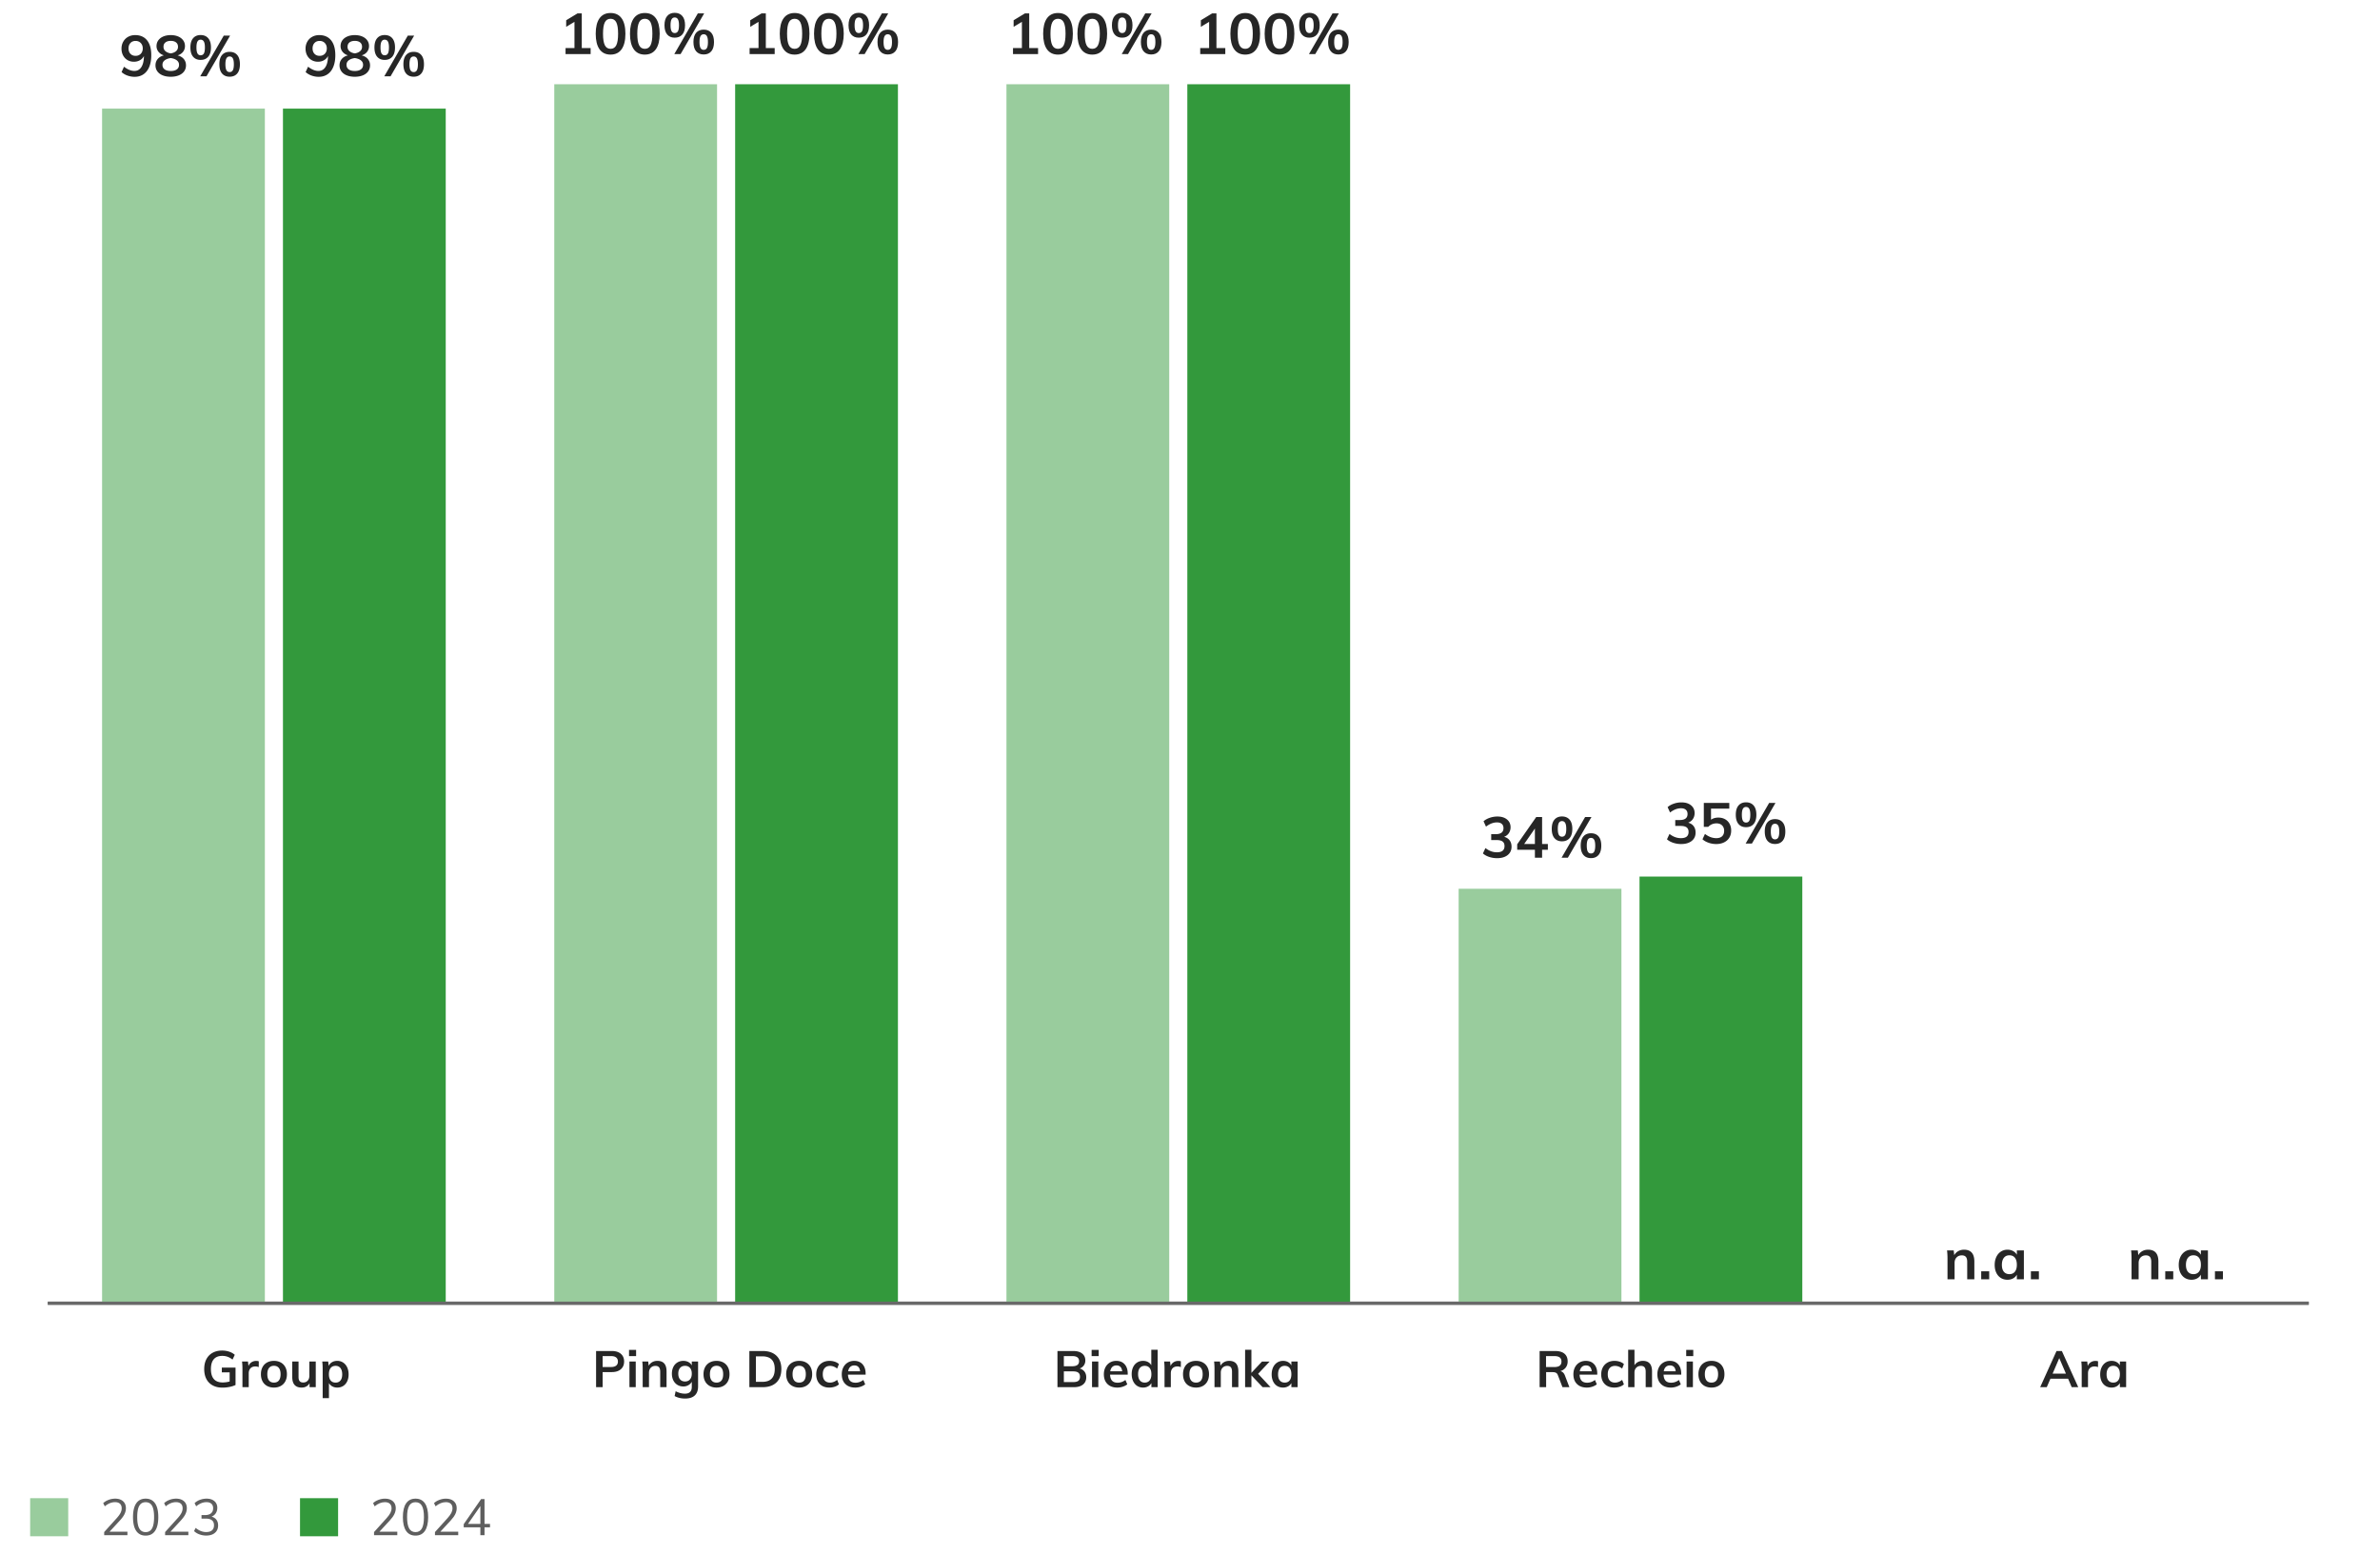 <svg xmlns="http://www.w3.org/2000/svg" width="750" height="490" viewBox="0 0 750 490"><path fill="none" stroke="#696969" stroke-miterlimit="10" d="M15.067 410.575h712.482"/><g fill="none"><path d="M2.734 412.01c0 7.382-2.738 11.457-7.548 11.457-4.242 0-7.115-3.975-7.181-11.156 0-7.282 3.14-11.29 7.549-11.29 4.575 0 7.18 4.075 7.18 10.989zm-11.79.334c0 5.645 1.737 8.851 4.409 8.851 3.006 0 4.442-3.507 4.442-9.051 0-5.345-1.37-8.852-4.408-8.852-2.573 0-4.443 3.14-4.443 9.052zM2.735 335.202c0 7.382-2.739 11.457-7.548 11.457-4.243 0-7.115-3.975-7.182-11.157 0-7.281 3.14-11.29 7.549-11.29 4.576 0 7.181 4.076 7.181 10.99zm-11.79.334c0 5.645 1.736 8.851 4.409 8.851 3.005 0 4.442-3.507 4.442-9.052 0-5.344-1.37-8.851-4.41-8.851-2.572 0-4.442 3.14-4.442 9.052zM2.735 258.394c0 7.381-2.739 11.457-7.548 11.457-4.243 0-7.115-3.976-7.182-11.157 0-7.281 3.14-11.29 7.549-11.29 4.576 0 7.181 4.075 7.181 10.99zm-11.79.334c0 5.645 1.736 8.851 4.409 8.851 3.005 0 4.442-3.507 4.442-9.052 0-5.344-1.37-8.851-4.41-8.851-2.572 0-4.442 3.14-4.442 9.052zM2.735 181.585c0 7.382-2.739 11.457-7.548 11.457-4.243 0-7.115-3.975-7.182-11.156 0-7.282 3.14-11.29 7.549-11.29 4.576 0 7.181 4.075 7.181 10.99zm-11.79.334c0 5.645 1.736 8.852 4.409 8.852 3.005 0 4.442-3.507 4.442-9.052 0-5.344-1.37-8.851-4.41-8.851-2.572 0-4.442 3.14-4.442 9.051zM2.735 104.777c0 7.382-2.739 11.457-7.548 11.457-4.243 0-7.115-3.975-7.182-11.156 0-7.282 3.14-11.29 7.549-11.29 4.576 0 7.181 4.075 7.181 10.99zm-11.79.334c0 5.645 1.736 8.851 4.409 8.851 3.005 0 4.442-3.506 4.442-9.051 0-5.345-1.37-8.851-4.41-8.851-2.572 0-4.442 3.14-4.442 9.051zM2.734 27.969c0 7.382-2.738 11.457-7.548 11.457-4.242 0-7.115-3.975-7.181-11.156 0-7.282 3.14-11.29 7.549-11.29 4.575 0 7.18 4.075 7.18 10.989zm-11.79.334c0 5.645 1.737 8.851 4.409 8.851 3.006 0 4.442-3.507 4.442-9.051 0-5.345-1.37-8.852-4.408-8.852-2.573 0-4.443 3.14-4.443 9.052z"/></g><g fill="#33993c"><path d="M89.165 34.215h51.299v376.36H89.165zM231.662 26.534h51.299v384.041h-51.299zM374.158 26.534h51.299v384.041h-51.299zM516.655 276.161h51.299v134.414h-51.299z"/></g><g fill="#99cc9d"><path d="M32.167 34.215h51.299v376.36H32.167zM174.663 26.534h51.299v384.041h-51.299zM317.16 26.534h51.299v384.041H317.16zM459.656 280.001h51.299v130.574h-51.299z"/></g><g fill="#262626"><path d="M40.156 482.56v1.104h-7.328v-.993l3.985-4.416c.533-.596.921-1.135 1.167-1.616.245-.48.368-.96.368-1.44 0-.628-.182-1.112-.543-1.448-.364-.335-.881-.503-1.553-.503-1.088 0-2.166.437-3.232 1.312l-.497-1.009c.45-.426 1.014-.767 1.698-1.023a5.83 5.83 0 012.063-.384c1.045 0 1.872.269 2.48.808.608.539.912 1.266.912 2.183 0 .652-.147 1.278-.44 1.88-.294.604-.78 1.278-1.464 2.025l-3.249 3.52h5.633zM42.932 482.312c-.678-.987-1.016-2.435-1.016-4.345 0-1.909.338-3.357 1.016-4.343s1.666-1.48 2.967-1.48 2.29.493 2.968 1.48 1.017 2.43 1.017 4.328c0 1.909-.34 3.36-1.017 4.351-.678.992-1.666 1.488-2.968 1.488s-2.29-.493-2.967-1.479zm4.976-.776c.432-.769.648-1.963.648-3.584 0-1.61-.214-2.795-.64-3.552-.428-.758-1.1-1.137-2.017-1.137-.907 0-1.575.38-2.007 1.137-.433.757-.648 1.941-.648 3.552s.215 2.802.648 3.576 1.1 1.16 2.007 1.16 1.577-.385 2.01-1.152zM59.355 482.56v1.104h-7.328v-.993l3.985-4.416c.533-.596.922-1.135 1.168-1.616.245-.48.368-.96.368-1.44 0-.628-.182-1.112-.544-1.448-.363-.335-.881-.503-1.553-.503-1.088 0-2.165.437-3.231 1.312l-.496-1.009c.448-.426 1.012-.767 1.696-1.023a5.836 5.836 0 012.064-.384c1.045 0 1.871.269 2.48.808s.911 1.266.911 2.183c0 .652-.146 1.278-.44 1.88-.292.604-.78 1.278-1.463 2.025l-3.248 3.52h5.631zM68.203 478.8c.353.47.53 1.06.53 1.776 0 .992-.337 1.773-1.01 2.343-.671.572-1.583.857-2.735.857a6.189 6.189 0 01-2.12-.368 4.829 4.829 0 01-1.72-1.04l.512-1.008c1.056.874 2.154 1.311 3.295 1.311.81 0 1.428-.18 1.849-.544.42-.362.632-.895.632-1.6 0-1.397-.875-2.096-2.624-2.096H63.5v-1.103h1.056c.842 0 1.488-.187 1.936-.56.447-.374.672-.907.672-1.6 0-.619-.184-1.093-.553-1.424-.367-.331-.887-.496-1.56-.496-1.087 0-2.164.437-3.23 1.312l-.497-1.009a4.917 4.917 0 011.688-1.031 5.877 5.877 0 012.088-.376c1.024 0 1.842.26 2.456.783.613.524.92 1.228.92 2.113 0 .65-.16 1.221-.48 1.711-.32.492-.764.843-1.328 1.056.672.192 1.184.524 1.535.992z" opacity=".74"/></g><path fill="#99cc9d" d="M9.5 472h12v12h-12z"/><g fill="#262626"><path d="M125.197 482.56v1.104h-7.327v-.993l3.984-4.416c.533-.596.922-1.135 1.167-1.616.247-.48.37-.96.37-1.44 0-.628-.182-1.112-.545-1.448-.363-.335-.88-.503-1.552-.503-1.088 0-2.165.437-3.232 1.312l-.496-1.009c.448-.426 1.013-.767 1.696-1.023s1.37-.384 2.064-.384c1.045 0 1.871.269 2.48.808.608.539.912 1.266.912 2.183 0 .652-.147 1.278-.44 1.88-.294.604-.782 1.278-1.464 2.025l-3.248 3.52h5.631zM127.974 482.312c-.678-.987-1.017-2.435-1.017-4.345 0-1.909.339-3.357 1.017-4.343.676-.987 1.667-1.48 2.967-1.48s2.291.493 2.97 1.48c.676.986 1.015 2.43 1.015 4.328 0 1.909-.34 3.36-1.016 4.351-.678.992-1.668 1.488-2.969 1.488s-2.29-.493-2.967-1.479zm4.975-.776c.433-.769.649-1.963.649-3.584 0-1.61-.213-2.795-.641-3.552-.426-.758-1.098-1.137-2.016-1.137-.906 0-1.576.38-2.007 1.137-.432.757-.649 1.941-.649 3.552s.217 2.802.649 3.576 1.101 1.16 2.007 1.16 1.577-.385 2.008-1.152zM144.397 482.56v1.104h-7.327v-.993l3.984-4.416c.533-.596.923-1.135 1.168-1.616.245-.48.368-.96.368-1.44 0-.628-.182-1.112-.544-1.448s-.88-.503-1.552-.503c-1.088 0-2.166.437-3.232 1.312l-.496-1.009c.448-.426 1.013-.767 1.696-1.023s1.37-.384 2.063-.384c1.045 0 1.872.269 2.48.808.608.539.913 1.266.913 2.183 0 .652-.147 1.278-.44 1.88-.294.604-.782 1.278-1.464 2.025l-3.248 3.52h5.631zM154.414 481.183h-1.728v2.48h-1.312v-2.48h-5.248v-.991l5.487-7.92h1.073v7.823h1.728v1.088zm-3.04-1.088v-5.6l-3.888 5.6h3.888z" opacity=".74"/></g><path fill="#33993c" d="M94.542 472h12v12h-12z"/><path fill="none" stroke="#696969" stroke-miterlimit="10" d="M15.067 410.575h712.482"/><g fill="#262626"><path d="M46.346 12.707c.88 1.098 1.322 2.66 1.322 4.688 0 1.417-.211 2.635-.63 3.655s-1.022 1.8-1.81 2.34c-.785.54-1.718.81-2.798.81a6.64 6.64 0 01-2.24-.388 5.48 5.48 0 01-1.881-1.106l.773-1.692c1.14.888 2.227 1.332 3.258 1.332.947 0 1.683-.406 2.205-1.216.521-.81.795-1.97.818-3.483a3.09 3.09 0 01-1.25 1.314c-.558.325-1.191.487-1.898.487-.758 0-1.432-.174-2.026-.522s-1.06-.834-1.394-1.458c-.338-.624-.506-1.338-.506-2.142 0-.816.184-1.548.55-2.197a3.918 3.918 0 011.53-1.52c.654-.366 1.395-.55 2.223-.55 1.62 0 2.87.55 3.754 1.648zm-1.99 4.239c.42-.432.63-.996.63-1.693 0-.695-.21-1.262-.63-1.7s-.965-.657-1.637-.657c-.674 0-1.21.216-1.612.647-.402.433-.603 1.003-.603 1.71 0 .709.201 1.276.603 1.702.403.426.938.639 1.612.639.672 0 1.217-.217 1.636-.648zM57.91 18.584c.467.552.701 1.218.701 1.998 0 .731-.2 1.37-.603 1.917-.4.546-.965.962-1.692 1.25s-1.562.433-2.51.433c-.949 0-1.785-.144-2.511-.432s-1.291-.705-1.692-1.251c-.402-.546-.603-1.186-.603-1.917 0-.78.234-1.446.701-1.999.469-.551 1.117-.93 1.945-1.133-.72-.24-1.287-.618-1.7-1.135a2.79 2.79 0 01-.622-1.8c0-.695.192-1.305.576-1.827.383-.521.914-.923 1.592-1.206.678-.281 1.45-.422 2.315-.422.863 0 1.634.14 2.312.422.678.283 1.21.685 1.592 1.206.385.522.576 1.132.576 1.828 0 .696-.207 1.305-.621 1.827s-.98.89-1.701 1.107c.828.204 1.476.582 1.945 1.134zm-2.187 3.275c.463-.335.693-.816.693-1.44 0-.587-.238-1.062-.71-1.421-.476-.36-1.108-.594-1.9-.703-.792.109-1.425.343-1.9.703s-.71.834-.71 1.421c0 .624.23 1.105.693 1.44.46.337 1.101.505 1.918.505.814 0 1.453-.168 1.916-.505zm-3.592-8.495c-.406.323-.611.786-.611 1.386 0 .564.207 1.023.62 1.376.415.354.97.585 1.667.694.695-.109 1.25-.34 1.664-.694.414-.353.62-.812.62-1.376 0-.6-.204-1.062-.61-1.386-.409-.324-.967-.487-1.674-.487-.71 0-1.268.163-1.676.487zM60.854 17.873c-.57-.666-.856-1.641-.856-2.925 0-1.272.285-2.241.856-2.907.568-.666 1.357-1 2.365-1 1.021 0 1.818.334 2.394 1s.866 1.635.866 2.907c0 1.284-.29 2.259-.866 2.925s-1.373.999-2.394.999c-1.008 0-1.797-.333-2.365-1zm3.392-1.036c.215-.383.324-1.013.324-1.89 0-.851-.111-1.472-.334-1.863-.222-.39-.56-.584-1.017-.584-.444 0-.774.195-.989.584-.216.39-.324 1.012-.324 1.864 0 .864.108 1.491.324 1.88.215.39.545.586.989.586.468 0 .81-.192 1.027-.577zm-1.152 7.2l7.416-12.815h1.998l-7.434 12.816h-1.98zm6.885-.872c-.57-.666-.856-1.647-.856-2.943 0-1.272.285-2.238.856-2.898s1.365-.99 2.384-.99 1.815.33 2.385.99.856 1.632.856 2.916-.286 2.259-.856 2.925-1.365.999-2.385.999-1.814-.333-2.384-1zm3.392-1.044c.217-.39.324-1.017.324-1.881 0-.852-.111-1.473-.332-1.864-.222-.39-.556-.584-1-.584-.455 0-.79.195-1.008.584-.216.39-.324 1.012-.324 1.864 0 .864.108 1.491.324 1.88.217.39.553.586 1.008.586.457 0 .793-.195 1.008-.585z"/></g><g fill="#262626"><path d="M104.346 12.707c.88 1.098 1.322 2.66 1.322 4.688 0 1.417-.211 2.635-.63 3.655s-1.022 1.8-1.81 2.34c-.785.54-1.718.81-2.798.81a6.64 6.64 0 01-2.24-.388 5.48 5.48 0 01-1.881-1.106l.773-1.692c1.14.888 2.227 1.332 3.258 1.332.947 0 1.683-.406 2.205-1.216.521-.81.795-1.97.818-3.483a3.09 3.09 0 01-1.25 1.314c-.558.325-1.191.487-1.898.487-.758 0-1.432-.174-2.026-.522s-1.06-.834-1.394-1.458c-.338-.624-.506-1.338-.506-2.142 0-.816.184-1.548.55-2.197a3.918 3.918 0 011.53-1.52c.654-.366 1.395-.55 2.223-.55 1.62 0 2.87.55 3.754 1.648zm-1.99 4.239c.42-.432.63-.996.63-1.693 0-.695-.21-1.262-.63-1.7s-.965-.657-1.637-.657c-.674 0-1.21.216-1.612.647-.402.433-.603 1.003-.603 1.71 0 .709.201 1.276.603 1.702.403.426.938.639 1.612.639.672 0 1.217-.217 1.636-.648zM115.91 18.584c.467.552.701 1.218.701 1.998 0 .731-.2 1.37-.603 1.917-.4.546-.965.962-1.692 1.25s-1.562.433-2.51.433c-.949 0-1.785-.144-2.511-.432s-1.291-.705-1.692-1.251c-.402-.546-.603-1.186-.603-1.917 0-.78.234-1.446.701-1.999.469-.551 1.117-.93 1.945-1.133-.72-.24-1.287-.618-1.7-1.135a2.79 2.79 0 01-.622-1.8c0-.695.192-1.305.576-1.827.383-.521.914-.923 1.592-1.206.678-.281 1.45-.422 2.315-.422.863 0 1.634.14 2.312.422.678.283 1.21.685 1.592 1.206.385.522.576 1.132.576 1.828 0 .696-.207 1.305-.621 1.827s-.98.89-1.701 1.107c.828.204 1.476.582 1.945 1.134zm-2.187 3.275c.463-.335.693-.816.693-1.44 0-.587-.238-1.062-.71-1.421-.476-.36-1.108-.594-1.9-.703-.792.109-1.425.343-1.9.703s-.71.834-.71 1.421c0 .624.23 1.105.693 1.44.46.337 1.101.505 1.918.505.814 0 1.453-.168 1.916-.505zm-3.592-8.495c-.406.323-.611.786-.611 1.386 0 .564.207 1.023.62 1.376.415.354.97.585 1.667.694.695-.109 1.25-.34 1.664-.694.414-.353.62-.812.62-1.376 0-.6-.204-1.062-.61-1.386-.409-.324-.967-.487-1.674-.487-.71 0-1.268.163-1.676.487zM118.854 17.873c-.57-.666-.856-1.641-.856-2.925 0-1.272.285-2.241.856-2.907.568-.666 1.357-1 2.365-1 1.021 0 1.818.334 2.394 1s.866 1.635.866 2.907c0 1.284-.29 2.259-.866 2.925s-1.373.999-2.394.999c-1.008 0-1.797-.333-2.365-1zm3.392-1.036c.215-.383.324-1.013.324-1.89 0-.851-.111-1.472-.334-1.863-.222-.39-.56-.584-1.017-.584-.444 0-.774.195-.989.584-.216.39-.324 1.012-.324 1.864 0 .864.108 1.491.324 1.88.215.39.545.586.989.586.469 0 .81-.192 1.027-.577zm-1.152 7.2l7.416-12.815h1.998l-7.434 12.816h-1.98zm6.885-.872c-.57-.666-.856-1.647-.856-2.943 0-1.272.285-2.238.856-2.898s1.365-.99 2.384-.99 1.815.33 2.385.99.856 1.632.856 2.916-.286 2.259-.856 2.925-1.365.999-2.385.999-1.814-.333-2.384-1zm3.392-1.044c.217-.39.324-1.017.324-1.881 0-.852-.111-1.473-.332-1.864-.222-.39-.556-.584-1-.584-.455 0-.79.195-1.008.584-.216.39-.324 1.012-.324 1.864 0 .864.108 1.491.324 1.88.217.39.553.586 1.008.586.457 0 .793-.195 1.008-.585z"/></g><g fill="#262626"><path d="M186.123 15.147v1.89h-7.902v-1.89h2.808V6.886l-2.61 1.566v-2.07l3.564-2.16h1.35v10.925h2.79zM188.922 15.517c-.798-1.122-1.197-2.757-1.197-4.905 0-2.112.399-3.726 1.197-4.842.798-1.116 1.959-1.674 3.483-1.674s2.685.555 3.483 1.665 1.197 2.727 1.197 4.85c0 2.137-.4 3.769-1.197 4.897s-1.96 1.692-3.483 1.692c-1.524 0-2.685-.561-3.483-1.683zm5.292-1.278c.378-.762.567-1.971.567-3.627 0-1.632-.19-2.823-.567-3.573s-.982-1.125-1.809-1.125c-.828 0-1.431.375-1.81 1.125s-.566 1.941-.566 3.573c0 1.656.189 2.865.567 3.627s.981 1.143 1.81 1.143c.826 0 1.43-.381 1.808-1.143zM199.722 15.517c-.798-1.122-1.198-2.757-1.198-4.905 0-2.112.4-3.726 1.198-4.842.798-1.116 1.959-1.674 3.483-1.674s2.685.555 3.482 1.665 1.198 2.727 1.198 4.85c0 2.137-.4 3.769-1.198 4.897s-1.958 1.692-3.482 1.692c-1.524 0-2.685-.561-3.483-1.683zm5.292-1.278c.378-.762.567-1.971.567-3.627 0-1.632-.19-2.823-.567-3.573s-.982-1.125-1.809-1.125c-.828 0-1.432.375-1.81 1.125s-.566 1.941-.566 3.573c0 1.656.189 2.865.567 3.627s.981 1.143 1.81 1.143c.826 0 1.43-.381 1.808-1.143zM210.252 10.873c-.57-.666-.856-1.641-.856-2.925 0-1.272.286-2.241.856-2.907.57-.666 1.358-1 2.366-1 1.02 0 1.819.334 2.395 1s.864 1.635.864 2.907c0 1.284-.288 2.259-.864 2.925s-1.374.999-2.395.999c-1.008 0-1.797-.333-2.366-1zm3.393-1.036c.215-.383.324-1.013.324-1.89 0-.851-.112-1.472-.333-1.863-.223-.39-.562-.584-1.018-.584-.443 0-.773.195-.99.584-.216.39-.323 1.012-.323 1.864 0 .864.107 1.491.324 1.88.216.39.546.586.99.586.468 0 .81-.192 1.026-.577zm-1.153 7.2l7.416-12.815h1.998l-7.433 12.816h-1.98zm6.886-.872c-.57-.666-.856-1.647-.856-2.943 0-1.272.286-2.238.856-2.898.57-.66 1.364-.99 2.385-.99 1.02 0 1.814.33 2.384.99s.856 1.632.856 2.916-.285 2.259-.856 2.925-1.365.999-2.384.999c-1.02 0-1.816-.333-2.385-1zm3.393-1.044c.215-.39.324-1.017.324-1.881 0-.852-.112-1.473-.333-1.864-.223-.39-.556-.584-1-.584-.455 0-.791.195-1.007.584-.217.39-.324 1.012-.324 1.864 0 .864.107 1.491.324 1.88.216.39.552.586 1.008.586s.792-.195 1.008-.585z"/></g><g fill="#262626"><path d="M244.124 15.147v1.89h-7.902v-1.89h2.808V6.886l-2.61 1.566v-2.07l3.564-2.16h1.35v10.925h2.79zM246.923 15.517c-.798-1.122-1.197-2.757-1.197-4.905 0-2.112.399-3.726 1.197-4.842.798-1.116 1.959-1.674 3.483-1.674s2.685.555 3.483 1.665 1.197 2.727 1.197 4.85c0 2.137-.4 3.769-1.197 4.897s-1.96 1.692-3.483 1.692c-1.524 0-2.685-.561-3.483-1.683zm5.292-1.278c.378-.762.567-1.971.567-3.627 0-1.632-.19-2.823-.567-3.573s-.982-1.125-1.809-1.125c-.828 0-1.431.375-1.81 1.125s-.566 1.941-.566 3.573c0 1.656.189 2.865.567 3.627s.981 1.143 1.81 1.143c.826 0 1.43-.381 1.808-1.143zM257.723 15.517c-.798-1.122-1.198-2.757-1.198-4.905 0-2.112.4-3.726 1.198-4.842.798-1.116 1.959-1.674 3.483-1.674s2.685.555 3.482 1.665 1.198 2.727 1.198 4.85c0 2.137-.4 3.769-1.198 4.897s-1.958 1.692-3.482 1.692c-1.524 0-2.685-.561-3.483-1.683zm5.292-1.278c.378-.762.567-1.971.567-3.627 0-1.632-.19-2.823-.567-3.573s-.982-1.125-1.809-1.125c-.828 0-1.432.375-1.81 1.125s-.566 1.941-.566 3.573c0 1.656.189 2.865.566 3.627s.982 1.143 1.81 1.143c.827 0 1.43-.381 1.809-1.143zM268.253 10.873c-.57-.666-.856-1.641-.856-2.925 0-1.272.286-2.241.856-2.907.57-.666 1.358-1 2.366-1 1.02 0 1.818.334 2.395 1s.864 1.635.864 2.907c0 1.284-.288 2.259-.864 2.925s-1.374.999-2.395.999c-1.008 0-1.797-.333-2.366-1zm3.393-1.036c.215-.383.324-1.013.324-1.89 0-.851-.112-1.472-.333-1.863-.223-.39-.562-.584-1.018-.584-.443 0-.773.195-.99.584-.216.39-.323 1.012-.323 1.864 0 .864.107 1.491.324 1.88.216.39.546.586.99.586.468 0 .81-.192 1.026-.577zm-1.153 7.2l7.416-12.815h1.998l-7.433 12.816h-1.98zm6.886-.872c-.57-.666-.856-1.647-.856-2.943 0-1.272.286-2.238.856-2.898.57-.66 1.364-.99 2.385-.99 1.02 0 1.814.33 2.384.99s.856 1.632.856 2.916-.285 2.259-.856 2.925-1.365.999-2.384.999c-1.02 0-1.816-.333-2.385-1zm3.392-1.044c.216-.39.325-1.017.325-1.881 0-.852-.112-1.473-.333-1.864-.223-.39-.556-.584-1-.584-.455 0-.791.195-1.007.584-.217.39-.324 1.012-.324 1.864 0 .864.107 1.491.324 1.88.216.39.552.586 1.008.586s.792-.195 1.007-.585z"/></g><g fill="#262626"><path d="M475.723 264.75c.402.54.603 1.206.603 1.998 0 1.116-.412 1.998-1.232 2.646-.823.648-1.93.972-3.323.972a7.888 7.888 0 01-2.492-.396c-.799-.264-1.455-.63-1.97-1.098l.79-1.692c1.141.888 2.335 1.332 3.583 1.332.816 0 1.425-.162 1.828-.486.4-.324.601-.816.601-1.476 0-.648-.203-1.125-.611-1.431s-1.04-.46-1.89-.46h-1.692v-1.853h1.387c1.654 0 2.482-.63 2.482-1.89 0-.588-.18-1.038-.539-1.35s-.863-.468-1.512-.468c-1.152 0-2.304.444-3.457 1.332l-.773-1.692c.515-.456 1.168-.82 1.953-1.09a7.415 7.415 0 012.422-.404c1.26 0 2.264.309 3.014.927s1.125 1.443 1.125 2.475c-.012.708-.196 1.323-.55 1.845s-.849.903-1.484 1.143c.756.204 1.334.575 1.737 1.116zM487.773 267.72h-1.818v2.502h-2.267v-2.502h-5.58v-1.728l5.994-8.586h1.853v8.496h1.818v1.818zm-4.086-1.818v-4.879l-3.382 4.879h3.382zM489.854 264.057c-.57-.666-.856-1.641-.856-2.925 0-1.272.285-2.241.856-2.907.568-.666 1.357-1 2.365-1 1.021 0 1.818.334 2.394 1s.866 1.635.866 2.907c0 1.284-.29 2.259-.866 2.925s-1.373.999-2.394.999c-1.008 0-1.797-.333-2.365-1zm3.392-1.036c.215-.383.324-1.013.324-1.89 0-.851-.111-1.472-.334-1.862-.222-.39-.56-.585-1.017-.585-.444 0-.774.195-.989.585-.216.39-.324 1.01-.324 1.863 0 .864.108 1.491.324 1.88.215.39.545.586.989.586.469 0 .81-.192 1.027-.577zm-1.152 7.2l7.416-12.815h1.998l-7.434 12.816h-1.98zm6.885-.872c-.57-.666-.856-1.647-.856-2.943 0-1.272.285-2.238.856-2.898s1.365-.99 2.384-.99 1.815.33 2.385.99.856 1.632.856 2.916-.286 2.259-.856 2.925-1.365.999-2.385.999-1.814-.333-2.384-1zm3.392-1.044c.217-.39.324-1.017.324-1.881 0-.852-.111-1.473-.332-1.863-.222-.39-.556-.585-1-.585-.455 0-.79.195-1.008.585-.216.39-.324 1.01-.324 1.863 0 .864.108 1.491.324 1.88.217.39.553.586 1.008.586.457 0 .793-.195 1.008-.585z"/></g><g fill="#262626"><path d="M622.168 397.458v5.58h-2.25v-5.473c0-.72-.137-1.244-.414-1.574-.275-.33-.701-.495-1.277-.495-.684 0-1.237.219-1.657.657s-.629 1.016-.629 1.737v5.148h-2.232v-6.517c0-.96-.049-1.817-.145-2.573h2.106l.162 1.493a3.302 3.302 0 011.27-1.277c.533-.3 1.136-.45 1.808-.45 2.172 0 3.258 1.248 3.258 3.744zM626.848 400.518v2.52h-2.52v-2.52h2.52zM637.775 393.948v9.09h-2.214v-1.458a2.92 2.92 0 01-1.188 1.179c-.516.282-1.103.423-1.764.423-.793 0-1.494-.192-2.105-.577-.613-.383-1.088-.93-1.424-1.637s-.504-1.53-.504-2.467.172-1.766.514-2.492.818-1.29 1.431-1.693c.612-.401 1.307-.603 2.088-.603.66 0 1.248.142 1.764.424s.912.674 1.188 1.178v-1.367h2.214zm-2.826 6.696c.408-.516.612-1.243.612-2.178 0-.96-.204-1.698-.612-2.215-.408-.515-.99-.773-1.746-.773-.744 0-1.322.267-1.736.8-.414.534-.621 1.276-.621 2.223 0 .937.207 1.657.62 2.16s.999.756 1.755.756c.744 0 1.32-.257 1.728-.773zM642.508 400.518v2.52h-2.52v-2.52h2.52z"/></g><g fill="#262626"><path d="M533.723 260.297c.4.54.601 1.206.601 1.998 0 1.116-.41 1.998-1.232 2.646s-1.93.972-3.32.972a7.9 7.9 0 01-2.495-.396c-.797-.264-1.455-.63-1.97-1.098l.793-1.692c1.138.888 2.334 1.332 3.582 1.332.814 0 1.423-.162 1.826-.486.402-.324.603-.816.603-1.476 0-.648-.205-1.125-.613-1.431-.406-.306-1.037-.459-1.889-.459h-1.693v-1.854h1.387c1.656 0 2.484-.63 2.484-1.89 0-.588-.18-1.038-.54-1.35-.36-.312-.864-.468-1.513-.468-1.152 0-2.302.444-3.455 1.332l-.773-1.692c.515-.456 1.166-.82 1.951-1.09a7.424 7.424 0 012.422-.404c1.26 0 2.266.31 3.016.927s1.125 1.443 1.125 2.475c-.012.708-.196 1.323-.55 1.845-.355.522-.849.903-1.486 1.143.756.204 1.336.576 1.739 1.116zM543.613 258.092c.612.342 1.086.822 1.422 1.44s.504 1.33.504 2.133c0 .84-.191 1.581-.576 2.223s-.936 1.14-1.656 1.494c-.721.354-1.555.531-2.502.531a7.205 7.205 0 01-2.375-.405c-.782-.27-1.424-.633-1.928-1.09l.775-1.69c1.164.887 2.352 1.331 3.563 1.331.805 0 1.42-.2 1.846-.603.425-.402.638-.975.638-1.72 0-.707-.219-1.274-.656-1.7s-1.023-.639-1.756-.639c-.504 0-.976.093-1.422.28a3.37 3.37 0 00-1.17.818h-1.404v-7.542h8.03v1.8h-5.76v3.492c.646-.444 1.416-.666 2.302-.666.805 0 1.512.171 2.125.513zM547.852 259.604c-.57-.666-.856-1.64-.856-2.925 0-1.272.285-2.241.856-2.907s1.359-1 2.367-1c1.02 0 1.818.334 2.394 1s.864 1.635.864 2.907c0 1.284-.288 2.259-.864 2.925s-1.375.999-2.394.999c-1.008 0-1.797-.333-2.367-.999zm3.392-1.035c.217-.384.324-1.014.324-1.89 0-.852-.111-1.473-.332-1.863-.222-.39-.562-.585-1.017-.585-.444 0-.774.195-.99.585-.217.39-.325 1.011-.325 1.863 0 .864.108 1.491.325 1.881.216.39.546.585.99.585.468 0 .81-.192 1.025-.576zm-1.152 7.2l7.416-12.816h1.998l-7.434 12.816h-1.98zm6.887-.873c-.57-.666-.856-1.647-.856-2.943 0-1.272.285-2.238.856-2.898.568-.66 1.363-.99 2.384-.99 1.02 0 1.815.33 2.385.99s.856 1.632.856 2.916-.286 2.259-.856 2.925-1.365.999-2.385.999c-1.021 0-1.816-.333-2.384-.999zm3.392-1.044c.215-.39.324-1.017.324-1.88 0-.853-.111-1.474-.334-1.864-.222-.39-.554-.585-.998-.585-.457 0-.793.195-1.008.585-.216.39-.324 1.011-.324 1.863 0 .864.108 1.491.324 1.881.215.39.551.585 1.008.585.455 0 .791-.195 1.008-.585z"/></g><g fill="#262626"><path d="M680.168 397.458v5.58h-2.25v-5.473c0-.72-.137-1.244-.414-1.574-.275-.33-.701-.495-1.277-.495-.684 0-1.237.219-1.657.657s-.629 1.016-.629 1.737v5.148h-2.232v-6.517c0-.96-.049-1.817-.145-2.573h2.106l.162 1.493a3.302 3.302 0 011.27-1.277c.533-.3 1.136-.45 1.808-.45 2.172 0 3.258 1.248 3.258 3.744zM684.848 400.518v2.52h-2.52v-2.52h2.52zM695.775 393.948v9.09h-2.214v-1.458a2.92 2.92 0 01-1.188 1.179c-.516.282-1.103.423-1.764.423-.793 0-1.494-.192-2.105-.577-.613-.383-1.088-.93-1.424-1.637s-.504-1.53-.504-2.467.172-1.766.514-2.492.818-1.29 1.431-1.693c.612-.401 1.307-.603 2.088-.603.66 0 1.248.142 1.764.424s.912.674 1.188 1.178v-1.367h2.214zm-2.826 6.696c.408-.516.612-1.243.612-2.178 0-.96-.204-1.698-.612-2.215-.408-.515-.99-.773-1.746-.773-.744 0-1.322.267-1.736.8-.414.534-.621 1.276-.621 2.223 0 .937.207 1.657.62 2.16s.999.756 1.755.756c.744 0 1.32-.257 1.728-.773zM700.508 400.518v2.52h-2.52v-2.52h2.52z"/></g><g fill="#262626"><path d="M327.124 15.147v1.891h-7.902v-1.89h2.808V6.885l-2.61 1.566v-2.07l3.564-2.16h1.35v10.925h2.79zM329.923 15.517c-.798-1.122-1.197-2.757-1.197-4.905 0-2.112.399-3.726 1.197-4.842.798-1.116 1.959-1.674 3.483-1.674s2.685.555 3.483 1.665c.798 1.11 1.197 2.727 1.197 4.851 0 2.136-.4 3.768-1.197 4.896s-1.96 1.692-3.483 1.692c-1.524 0-2.685-.561-3.483-1.683zm5.292-1.278c.378-.762.567-1.971.567-3.627 0-1.632-.19-2.823-.567-3.573s-.982-1.125-1.809-1.125c-.828 0-1.431.375-1.81 1.125s-.566 1.941-.566 3.573c0 1.656.189 2.865.567 3.627.378.762.981 1.143 1.81 1.143.826 0 1.43-.381 1.808-1.143zM340.723 15.517c-.798-1.122-1.198-2.757-1.198-4.905 0-2.112.4-3.726 1.198-4.842.798-1.116 1.959-1.674 3.483-1.674s2.685.555 3.482 1.665c.798 1.11 1.198 2.727 1.198 4.851 0 2.136-.4 3.768-1.198 4.896s-1.958 1.692-3.482 1.692c-1.524 0-2.685-.561-3.483-1.683zm5.292-1.278c.378-.762.567-1.971.567-3.627 0-1.632-.19-2.823-.567-3.573s-.982-1.125-1.809-1.125c-.828 0-1.432.375-1.81 1.125s-.566 1.941-.566 3.573c0 1.656.189 2.865.566 3.627.378.762.982 1.143 1.81 1.143.827 0 1.43-.381 1.809-1.143zM351.253 10.873c-.57-.666-.856-1.64-.856-2.925 0-1.272.286-2.241.856-2.907.57-.666 1.358-.999 2.366-.999 1.02 0 1.818.333 2.395.999s.864 1.635.864 2.907c0 1.284-.288 2.259-.864 2.925s-1.374 1-2.395 1c-1.008 0-1.797-.334-2.366-1zm3.393-1.035c.215-.384.324-1.014.324-1.89 0-.852-.112-1.473-.333-1.863-.223-.39-.562-.585-1.018-.585-.443 0-.773.195-.99.585-.216.39-.323 1.01-.323 1.863 0 .864.107 1.491.324 1.881.216.39.546.585.99.585.468 0 .81-.192 1.026-.576zm-1.153 7.2l7.416-12.816h1.998l-7.433 12.816h-1.98zm6.886-.873c-.57-.666-.856-1.647-.856-2.943 0-1.272.286-2.238.856-2.898.57-.66 1.364-.99 2.385-.99 1.02 0 1.814.33 2.384.99s.856 1.632.856 2.916-.285 2.259-.856 2.925-1.365 1-2.384 1c-1.02 0-1.816-.334-2.385-1zm3.392-1.044c.216-.39.325-1.017.325-1.88 0-.853-.112-1.474-.333-1.864-.223-.39-.556-.585-1-.585-.455 0-.791.195-1.007.585-.217.39-.324 1.01-.324 1.863 0 .864.107 1.491.324 1.881.216.39.552.585 1.008.585s.792-.195 1.007-.585z"/></g><g fill="#262626"><path d="M386.123 15.147v1.891h-7.902v-1.89h2.808V6.885l-2.61 1.566v-2.07l3.564-2.16h1.35v10.925h2.79zM388.922 15.517c-.798-1.122-1.197-2.757-1.197-4.905 0-2.112.399-3.726 1.197-4.842.798-1.116 1.959-1.674 3.483-1.674s2.685.555 3.483 1.665c.798 1.11 1.197 2.727 1.197 4.851 0 2.136-.4 3.768-1.197 4.896s-1.96 1.692-3.483 1.692c-1.524 0-2.685-.561-3.483-1.683zm5.292-1.278c.378-.762.567-1.971.567-3.627 0-1.632-.19-2.823-.567-3.573s-.982-1.125-1.809-1.125c-.828 0-1.431.375-1.81 1.125s-.566 1.941-.566 3.573c0 1.656.189 2.865.567 3.627.378.762.981 1.143 1.81 1.143.826 0 1.43-.381 1.808-1.143zM399.722 15.517c-.798-1.122-1.198-2.757-1.198-4.905 0-2.112.4-3.726 1.198-4.842.798-1.116 1.959-1.674 3.483-1.674s2.685.555 3.483 1.665c.797 1.11 1.197 2.727 1.197 4.851 0 2.136-.4 3.768-1.197 4.896s-1.96 1.692-3.483 1.692c-1.524 0-2.685-.561-3.483-1.683zm5.292-1.278c.378-.762.567-1.971.567-3.627 0-1.632-.19-2.823-.567-3.573s-.982-1.125-1.809-1.125c-.828 0-1.432.375-1.81 1.125s-.566 1.941-.566 3.573c0 1.656.189 2.865.567 3.627.377.762.981 1.143 1.81 1.143.826 0 1.43-.381 1.808-1.143zM410.252 10.873c-.57-.666-.856-1.64-.856-2.925 0-1.272.286-2.241.856-2.907.57-.666 1.358-.999 2.366-.999 1.02 0 1.819.333 2.395.999s.864 1.635.864 2.907c0 1.284-.288 2.259-.864 2.925s-1.374 1-2.395 1c-1.008 0-1.797-.334-2.366-1zm3.393-1.035c.215-.384.324-1.014.324-1.89 0-.852-.112-1.473-.333-1.863-.223-.39-.562-.585-1.018-.585-.443 0-.773.195-.99.585-.216.39-.323 1.01-.323 1.863 0 .864.107 1.491.324 1.881.216.39.546.585.99.585.468 0 .81-.192 1.026-.576zm-1.153 7.2l7.416-12.816h1.998l-7.433 12.816h-1.98zm6.886-.873c-.57-.666-.856-1.647-.856-2.943 0-1.272.286-2.238.856-2.898.57-.66 1.364-.99 2.385-.99 1.02 0 1.814.33 2.384.99s.856 1.632.856 2.916-.285 2.259-.856 2.925-1.365 1-2.384 1c-1.02 0-1.816-.334-2.385-1zm3.393-1.044c.215-.39.324-1.017.324-1.88 0-.853-.112-1.474-.333-1.864-.223-.39-.556-.585-1-.585-.455 0-.791.195-1.007.585-.217.39-.324 1.01-.324 1.863 0 .864.107 1.491.324 1.881.216.39.552.585 1.008.585s.792-.195 1.008-.585z"/></g><g fill="#262626"><path d="M187.84 425.633h4.945c1.227 0 2.182.296 2.863.888.684.592 1.025 1.4 1.025 2.424s-.344 1.835-1.032 2.431c-.688.598-1.64.897-2.856.897h-2.88v4.752h-2.064v-11.392zm4.705 5.04c.715 0 1.256-.146 1.624-.44.368-.293.552-.717.552-1.273 0-.564-.182-.994-.544-1.287-.363-.294-.907-.44-1.632-.44h-2.64v3.44h2.64zM200.45 425.28v1.969h-2.225v-1.968h2.224zm-2.097 3.665h1.983v8.08h-1.983v-8.08zM210.049 432.065v4.96h-2v-4.864c0-.64-.123-1.107-.368-1.4-.245-.294-.624-.44-1.136-.44-.608 0-1.1.195-1.473.584-.373.39-.56.904-.56 1.544v4.576h-1.984v-5.792c0-.854-.042-1.616-.128-2.288h1.872l.144 1.328c.277-.49.654-.87 1.129-1.136s1.01-.4 1.607-.4c1.931 0 2.897 1.11 2.897 3.328zM219.984 428.945v7.824c0 1.259-.346 2.213-1.04 2.864-.693.65-1.712.976-3.055.976-1.248 0-2.348-.262-3.297-.784l.32-1.52c.982.512 1.957.768 2.928.768 1.44 0 2.16-.715 2.16-2.144v-1.6a2.814 2.814 0 01-1.072 1.064 3.104 3.104 0 01-1.584.408c-.703 0-1.33-.168-1.88-.504a3.388 3.388 0 01-1.28-1.424c-.303-.614-.455-1.315-.455-2.104s.152-1.49.456-2.104a3.385 3.385 0 011.28-1.424c.549-.336 1.176-.504 1.879-.504.597 0 1.129.126 1.593.376.463.25.818.6 1.063 1.048v-1.216h1.984zm-2.551 5.632c.378-.437.567-1.04.567-1.808 0-.769-.187-1.371-.56-1.809-.374-.436-.895-.655-1.567-.655-.662 0-1.182.219-1.56.655-.38.438-.569 1.04-.569 1.809 0 .768.19 1.371.568 1.808.38.437.899.656 1.561.656.66 0 1.18-.219 1.56-.656zM223.64 436.641c-.624-.342-1.104-.829-1.44-1.464s-.504-1.379-.504-2.232.168-1.598.504-2.232a3.496 3.496 0 011.44-1.464c.624-.341 1.346-.512 2.169-.512.81 0 1.525.17 2.143.512.618.341 1.097.83 1.433 1.464.336.634.504 1.378.504 2.232s-.168 1.597-.504 2.232-.815 1.122-1.433 1.464c-.618.34-1.333.512-2.143.512-.823 0-1.545-.171-2.168-.512zm3.712-1.72c.357-.443.537-1.101.537-1.976 0-.864-.182-1.523-.545-1.976-.363-.453-.875-.68-1.535-.68-.672 0-1.19.227-1.553.68-.362.453-.544 1.112-.544 1.976 0 .875.179 1.533.536 1.976.357.443.872.663 1.544.663.683 0 1.202-.22 1.56-.663zM236.145 425.633h4.19c1.868 0 3.315.495 4.345 1.488s1.545 2.39 1.545 4.192c0 1.813-.516 3.219-1.545 4.216-1.03.998-2.477 1.496-4.344 1.496h-4.191v-11.392zm4.063 9.712c2.624 0 3.937-1.345 3.937-4.032 0-2.667-1.313-4-3.937-4h-2v8.032h2zM249.688 436.641c-.625-.342-1.104-.829-1.44-1.464s-.504-1.379-.504-2.232.168-1.598.504-2.232a3.5 3.5 0 011.44-1.464c.624-.341 1.346-.512 2.167-.512.811 0 1.526.17 2.145.512.618.341 1.096.83 1.432 1.464.336.634.504 1.378.504 2.232s-.168 1.597-.504 2.232-.814 1.122-1.432 1.464c-.62.34-1.334.512-2.145.512-.82 0-1.543-.171-2.167-.512zm3.711-1.72c.358-.443.537-1.101.537-1.976 0-.864-.182-1.523-.544-1.976s-.875-.68-1.537-.68c-.671 0-1.189.227-1.551.68s-.544 1.112-.544 1.976c0 .875.177 1.533.535 1.976.357.443.873.663 1.545.663.681 0 1.202-.22 1.56-.663zM259.136 436.641a3.485 3.485 0 01-1.424-1.448c-.331-.624-.496-1.358-.496-2.2 0-.842.173-1.584.52-2.224.346-.64.836-1.139 1.471-1.496s1.37-.536 2.201-.536c.576 0 1.133.09 1.672.272.538.18.968.432 1.287.752l-.56 1.407a3.916 3.916 0 00-1.087-.631 3.229 3.229 0 00-1.136-.216c-.726 0-1.291.226-1.696.68-.406.454-.609 1.107-.609 1.96s.2 1.504.6 1.952c.4.448.969.671 1.705.671.373 0 .752-.074 1.136-.223s.747-.362 1.088-.64l.56 1.407c-.342.32-.784.572-1.329.753a5.388 5.388 0 01-1.71.272c-.845 0-1.575-.171-2.193-.512zM272.783 433.09h-5.568c.043.863.26 1.5.648 1.91.39.412.969.617 1.737.617.884 0 1.707-.288 2.463-.865l.577 1.376c-.384.31-.857.558-1.416.745s-1.128.28-1.704.28c-1.323 0-2.364-.373-3.12-1.12-.757-.746-1.136-1.77-1.136-3.073 0-.82.165-1.551.496-2.191.33-.64.795-1.139 1.391-1.496.598-.357 1.275-.536 2.033-.536 1.109 0 1.986.36 2.631 1.08s.968 1.71.968 2.968v.304zm-4.855-2.441c-.336.314-.553.77-.649 1.368h3.76c-.063-.608-.248-1.066-.552-1.376s-.722-.464-1.256-.464-.967.157-1.303.472z"/><g><path d="M494.553 437.025h-2.176l-1.457-3.792c-.127-.352-.325-.598-.592-.736-.266-.138-.613-.208-1.039-.208h-2.064v4.736h-2.05v-11.392h4.882c1.29 0 2.271.283 2.943.848s1.008 1.376 1.008 2.432c0 .757-.2 1.4-.6 1.928-.4.528-.968.904-1.704 1.128.673.139 1.157.608 1.456 1.407l1.393 3.649zm-4.784-6.336c.778 0 1.354-.145 1.727-.432.373-.288.56-.725.56-1.312 0-.576-.183-1.005-.552-1.288-.367-.283-.946-.424-1.735-.424h-2.577v3.456h2.577zM503.336 433.09h-5.568c.043.863.26 1.5.648 1.91.39.412.969.617 1.736.617.885 0 1.707-.288 2.464-.865l.576 1.376c-.383.31-.856.558-1.416.745s-1.128.28-1.704.28c-1.322 0-2.363-.373-3.12-1.12-.757-.746-1.136-1.77-1.136-3.073 0-.82.165-1.551.497-2.191.33-.64.794-1.139 1.391-1.496.598-.357 1.275-.536 2.032-.536 1.11 0 1.987.36 2.632 1.08s.968 1.71.968 2.968v.304zm-4.856-2.441c-.335.314-.552.77-.648 1.368h3.76c-.064-.608-.248-1.066-.552-1.376s-.723-.464-1.256-.464-.968.157-1.304.472zM506.504 436.641c-.618-.342-1.094-.824-1.424-1.448s-.496-1.358-.496-2.2c0-.842.174-1.584.52-2.224.347-.64.837-1.139 1.472-1.496s1.368-.536 2.2-.536c.577 0 1.134.09 1.672.272.538.18.968.432 1.288.752l-.56 1.407a3.902 3.902 0 00-1.088-.631 3.225 3.225 0 00-1.136-.216c-.725 0-1.29.226-1.696.68-.404.454-.608 1.107-.608 1.96s.2 1.504.6 1.952c.4.448.969.671 1.704.671.374 0 .752-.074 1.136-.223.385-.15.747-.362 1.088-.64l.56 1.407c-.341.32-.784.572-1.328.753a5.399 5.399 0 01-1.712.272c-.842 0-1.573-.171-2.192-.512zM520.6 432.065v4.96h-2v-4.864c0-.64-.122-1.107-.368-1.4-.246-.294-.624-.44-1.136-.44-.608 0-1.098.195-1.472.584-.374.39-.56.904-.56 1.544v4.576h-1.984v-11.776h1.984v4.864a2.839 2.839 0 011.104-1.016c.459-.24.97-.36 1.536-.36 1.93 0 2.896 1.11 2.896 3.328zM529.8 433.09h-5.569c.042.863.26 1.5.649 1.91.39.412.968.617 1.735.617.886 0 1.707-.288 2.465-.865l.576 1.376c-.385.31-.856.558-1.416.745-.56.186-1.129.28-1.705.28-1.322 0-2.362-.373-3.119-1.12-.758-.746-1.137-1.77-1.137-3.073 0-.82.166-1.551.496-2.191.33-.64.795-1.139 1.393-1.496s1.274-.536 2.031-.536c1.11 0 1.987.36 2.633 1.08.645.72.968 1.71.968 2.968v.304zm-4.857-2.441c-.336.314-.551.77-.648 1.368h3.76c-.063-.608-.247-1.066-.551-1.376-.305-.31-.723-.464-1.256-.464s-.969.157-1.305.472zM533.592 425.28v1.969h-2.225v-1.968h2.225zm-2.096 3.665h1.983v8.08h-1.983v-8.08zM537.168 436.641c-.625-.342-1.105-.829-1.44-1.464s-.504-1.379-.504-2.232.168-1.598.504-2.232a3.496 3.496 0 011.44-1.464c.623-.341 1.346-.512 2.168-.512.81 0 1.525.17 2.143.512.619.341 1.097.83 1.433 1.464.336.634.504 1.378.504 2.232s-.168 1.597-.504 2.232-.814 1.122-1.433 1.464c-.618.34-1.333.512-2.143.512-.822 0-1.545-.171-2.168-.512zm3.71-1.72c.358-.443.538-1.101.538-1.976 0-.864-.182-1.523-.545-1.976-.362-.453-.875-.68-1.535-.68-.672 0-1.19.227-1.553.68-.362.453-.544 1.112-.544 1.976 0 .875.179 1.533.536 1.976.358.443.872.663 1.544.663.683 0 1.202-.22 1.56-.663z"/></g><g><path d="M651.71 434.353h-5.566l-1.152 2.672h-2.08l5.151-11.392h1.681l5.168 11.392h-2.064l-1.137-2.672zm-.687-1.6l-2.095-4.88-2.096 4.88h4.191zM661.152 428.881l-.016 1.824a2.786 2.786 0 00-1.056-.208c-.684 0-1.203.198-1.56.592s-.537.917-.537 1.568v4.368H656v-5.792c0-.854-.043-1.616-.129-2.288h1.873l.16 1.424c.201-.523.522-.922.96-1.2a2.729 2.729 0 011.488-.417c.308 0 .576.043.8.13zM670 428.945v8.08h-1.969v-1.296a2.592 2.592 0 01-1.055 1.048c-.46.25-.982.376-1.568.376-.705 0-1.328-.171-1.873-.512-.543-.342-.965-.827-1.264-1.456-.298-.63-.447-1.36-.447-2.192s.152-1.57.455-2.216c.305-.646.729-1.147 1.273-1.504s1.162-.536 1.856-.536c.586 0 1.109.126 1.568.376.458.25.81.6 1.055 1.048v-1.216H670zm-2.512 5.952c.362-.459.543-1.105.543-1.937 0-.852-.181-1.508-.543-1.967-.363-.458-.88-.688-1.552-.688-.663 0-1.176.237-1.544.712s-.552 1.134-.552 1.976c0 .832.183 1.472.552 1.92.368.448.887.671 1.56.671.661 0 1.173-.228 1.536-.687z"/></g><g><path d="M341.769 432.145c.357.48.536 1.072.536 1.776 0 .971-.344 1.73-1.033 2.28-.688.55-1.645.824-2.872.824h-5.168v-11.392h5.008c1.174 0 2.096.264 2.768.792.673.528 1.009 1.256 1.009 2.184 0 .598-.158 1.117-.472 1.56-.315.443-.75.765-1.305.968.662.192 1.171.528 1.529 1.008zm-6.521-1.712h2.656c1.43 0 2.145-.533 2.145-1.6 0-.534-.176-.933-.528-1.2s-.891-.4-1.617-.4h-2.656v3.2zm4.568 4.592c.347-.267.52-.689.52-1.264 0-.587-.173-1.018-.52-1.296s-.893-.416-1.64-.416h-2.928v3.376h2.928c.747 0 1.294-.133 1.64-.4zM346.225 425.28v1.969H344v-1.968h2.225zm-2.097 3.665h1.983v8.08h-1.983v-8.08zM355.376 433.09h-5.568c.042.863.258 1.5.648 1.91.39.412.968.617 1.735.617.886 0 1.707-.288 2.465-.865l.576 1.376c-.384.31-.856.558-1.416.745-.56.186-1.129.28-1.705.28-1.322 0-2.362-.373-3.119-1.12-.758-.746-1.137-1.77-1.137-3.073 0-.82.166-1.551.497-2.191.33-.64.794-1.139 1.392-1.496s1.275-.536 2.031-.536c1.11 0 1.987.36 2.633 1.08.645.72.968 1.71.968 2.968v.304zm-4.856-2.441c-.336.314-.552.77-.649 1.368h3.76c-.063-.608-.247-1.066-.55-1.376-.306-.31-.724-.464-1.257-.464s-.969.157-1.304.472zM364.8 425.249v11.776h-1.968v-1.296a2.594 2.594 0 01-1.057 1.048c-.459.25-.98.376-1.567.376-.694 0-1.312-.176-1.856-.528-.543-.352-.968-.851-1.272-1.497-.305-.644-.456-1.383-.456-2.215s.15-1.563.448-2.192c.3-.63.72-1.117 1.264-1.464s1.168-.52 1.872-.52c.575 0 1.09.12 1.544.36.453.24.803.578 1.048 1.016v-4.864h2zm-2.52 9.648c.368-.459.552-1.11.552-1.952s-.182-1.493-.544-1.952c-.362-.458-.875-.688-1.536-.688-.672 0-1.191.227-1.56.68-.368.453-.552 1.096-.552 1.928 0 .842.184 1.499.551 1.968.37.47.883.703 1.545.703.66 0 1.176-.228 1.543-.687zM372.128 428.881l-.017 1.824a2.782 2.782 0 00-1.055-.208c-.683 0-1.202.198-1.56.592s-.537.917-.537 1.568v4.368h-1.983v-5.792c0-.854-.042-1.616-.128-2.288h1.872l.16 1.424c.202-.523.522-.922.96-1.2a2.729 2.729 0 011.488-.417c.309 0 .576.043.8.13zM374.744 436.641c-.625-.342-1.104-.829-1.44-1.464s-.504-1.379-.504-2.232.168-1.598.504-2.232a3.496 3.496 0 011.44-1.464c.623-.341 1.346-.512 2.168-.512.81 0 1.526.17 2.144.512.618.341 1.096.83 1.432 1.464.336.634.504 1.378.504 2.232s-.168 1.597-.504 2.232-.814 1.122-1.432 1.464c-.618.34-1.333.512-2.144.512-.822 0-1.545-.171-2.168-.512zm3.711-1.72c.358-.443.537-1.101.537-1.976 0-.864-.181-1.523-.545-1.976-.362-.453-.875-.68-1.535-.68-.672 0-1.19.227-1.553.68-.362.453-.544 1.112-.544 1.976 0 .875.18 1.533.537 1.976.357.443.872.663 1.544.663.682 0 1.202-.22 1.56-.663zM390.24 432.065v4.96h-2v-4.864c0-.64-.123-1.107-.368-1.4-.245-.294-.624-.44-1.136-.44-.608 0-1.1.195-1.472.584-.373.39-.56.904-.56 1.544v4.576h-1.984v-5.792c0-.854-.042-1.616-.128-2.288h1.872l.143 1.328c.278-.49.655-.87 1.13-1.136s1.01-.4 1.607-.4c1.93 0 2.896 1.11 2.896 3.328zM397.887 437.025l-3.535-3.728v3.728h-1.985v-11.776h1.985v7.264l3.328-3.553h2.416l-3.633 3.857 3.92 4.208h-2.496zM408.912 428.945v8.08h-1.969v-1.296a2.592 2.592 0 01-1.055 1.048c-.46.25-.982.376-1.568.376-.705 0-1.328-.171-1.873-.512-.543-.342-.965-.827-1.263-1.456-.3-.63-.448-1.36-.448-2.192s.152-1.57.455-2.216c.305-.646.729-1.147 1.273-1.504s1.162-.536 1.856-.536c.586 0 1.109.126 1.568.376.458.25.81.6 1.055 1.048v-1.216h1.97zm-2.512 5.952c.362-.459.543-1.105.543-1.937 0-.852-.181-1.508-.543-1.967-.363-.458-.88-.688-1.552-.688-.662 0-1.176.237-1.544.712s-.552 1.134-.552 1.976c0 .832.184 1.472.552 1.92.368.448.887.671 1.56.671.661 0 1.173-.228 1.536-.687z"/></g><g><path d="M74.224 430.865v5.471c-.523.257-1.152.46-1.888.609s-1.488.223-2.256.223c-1.174 0-2.192-.234-3.057-.703a4.768 4.768 0 01-1.984-2.016c-.458-.874-.687-1.92-.687-3.136 0-1.194.229-2.23.687-3.104A4.808 4.808 0 0167 426.193c.848-.469 1.842-.704 2.984-.704.8 0 1.55.117 2.248.352.698.235 1.282.566 1.752.992l-.705 1.503c-.533-.415-1.055-.713-1.567-.895a4.998 4.998 0 00-1.68-.273c-1.174 0-2.061.353-2.665 1.057-.601.704-.903 1.734-.903 3.088 0 1.397.31 2.45.928 3.16.618.71 1.542 1.064 2.768 1.064.746 0 1.483-.1 2.207-.304v-2.88h-2.463v-1.488h4.32zM81.553 428.881l-.017 1.824a2.786 2.786 0 00-1.056-.208c-.683 0-1.203.198-1.56.592s-.536.917-.536 1.568v4.368H76.4v-5.792c0-.854-.043-1.616-.129-2.288h1.874l.16 1.424c.2-.523.521-.922.959-1.2a2.729 2.729 0 011.488-.417c.309 0 .576.043.8.13zM84.168 436.641c-.625-.342-1.105-.829-1.44-1.464s-.504-1.379-.504-2.232.168-1.598.504-2.232a3.496 3.496 0 011.44-1.464c.623-.341 1.346-.512 2.168-.512.81 0 1.525.17 2.143.512.619.341 1.097.83 1.433 1.464.336.634.504 1.378.504 2.232s-.168 1.597-.504 2.232-.814 1.122-1.433 1.464c-.618.34-1.333.512-2.143.512-.822 0-1.545-.171-2.168-.512zm3.71-1.72c.358-.443.538-1.101.538-1.976 0-.864-.182-1.523-.545-1.976-.362-.453-.875-.68-1.535-.68-.672 0-1.19.227-1.553.68-.362.453-.544 1.112-.544 1.976 0 .875.179 1.533.536 1.976.358.443.872.663 1.544.663.683 0 1.202-.22 1.56-.663zM99.504 428.945v8.08h-1.952v-1.248c-.256.448-.598.789-1.025 1.024-.425.235-.917.352-1.471.352-1.974 0-2.96-1.11-2.96-3.328v-4.88h1.984v4.896c0 .586.12 1.019.36 1.296s.61.416 1.112.416c.587 0 1.055-.192 1.407-.576.353-.384.53-.896.53-1.536v-4.496h2.015zM108.135 429.273c.539.357.96.858 1.264 1.504s.456 1.384.456 2.216-.15 1.562-.448 2.192c-.299.629-.718 1.114-1.256 1.456-.538.34-1.16.512-1.864.512-.586 0-1.11-.125-1.568-.376-.458-.25-.81-.6-1.056-1.048v4.752h-1.983v-9.248c0-.854-.043-1.616-.13-2.288h1.874l.16 1.391a2.445 2.445 0 011.04-1.175c.48-.283 1.034-.424 1.663-.424.693 0 1.31.179 1.848.536zm-.84 5.64c.363-.448.545-1.088.545-1.92 0-.842-.182-1.501-.545-1.976-.362-.475-.875-.712-1.535-.712-.684 0-1.206.23-1.569.688-.363.459-.544 1.115-.544 1.967 0 .843.181 1.492.544 1.945.363.454.88.68 1.552.68.673 0 1.19-.224 1.552-.672z"/></g></g></svg>